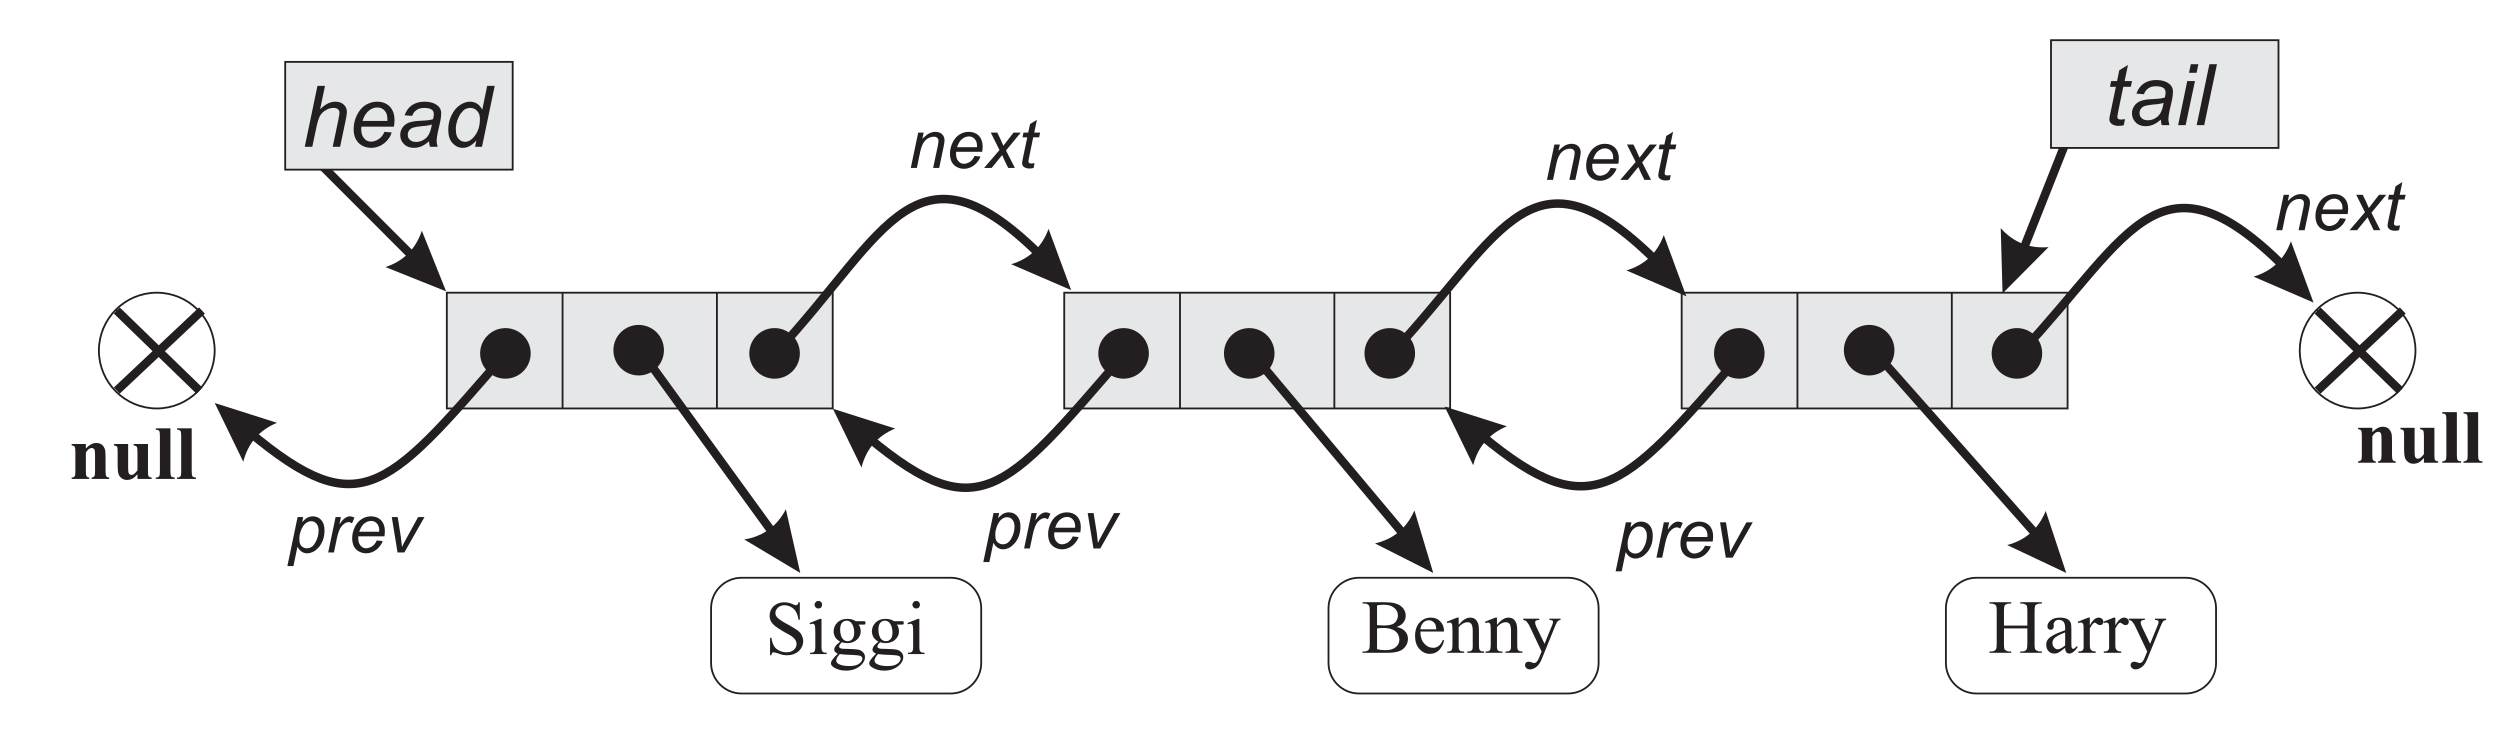 <?xml version="1.0" encoding="UTF-8"?>
<svg xmlns="http://www.w3.org/2000/svg" xmlns:xlink="http://www.w3.org/1999/xlink" width="264pt" height="77.25pt" viewBox="0 0 264 77.25" version="1.1">
<defs>
<g>
<symbol overflow="visible" id="glyph0-0">
<path style="stroke:none;" d=""/>
</symbol>
<symbol overflow="visible" id="glyph0-1">
<path style="stroke:none;" d="M 0.234 0 L 1.016 -3.734 L 1.594 -3.734 L 1.453 -3.078 C 1.703 -3.328 1.938 -3.516 2.156 -3.641 C 2.375 -3.75 2.609 -3.812 2.828 -3.812 C 3.125 -3.812 3.359 -3.734 3.531 -3.562 C 3.703 -3.406 3.797 -3.188 3.797 -2.906 C 3.797 -2.781 3.766 -2.547 3.703 -2.25 L 3.234 0 L 2.594 0 L 3.094 -2.359 C 3.141 -2.594 3.156 -2.766 3.156 -2.875 C 3.156 -3 3.125 -3.094 3.031 -3.172 C 2.953 -3.25 2.828 -3.297 2.672 -3.297 C 2.344 -3.297 2.047 -3.172 1.797 -2.938 C 1.547 -2.703 1.359 -2.297 1.234 -1.734 L 0.875 0 Z M 0.234 0 "/>
</symbol>
<symbol overflow="visible" id="glyph0-2">
<path style="stroke:none;" d="M 2.969 -1.266 L 3.594 -1.203 C 3.5 -0.906 3.297 -0.609 2.984 -0.328 C 2.656 -0.062 2.281 0.094 1.844 0.094 C 1.562 0.094 1.312 0.016 1.078 -0.109 C 0.844 -0.234 0.672 -0.422 0.547 -0.656 C 0.438 -0.906 0.375 -1.188 0.375 -1.5 C 0.375 -1.906 0.469 -2.297 0.656 -2.688 C 0.844 -3.062 1.078 -3.344 1.391 -3.531 C 1.688 -3.719 2.016 -3.812 2.359 -3.812 C 2.797 -3.812 3.156 -3.672 3.422 -3.406 C 3.688 -3.125 3.828 -2.75 3.828 -2.266 C 3.828 -2.078 3.812 -1.891 3.781 -1.703 L 1.031 -1.703 C 1.016 -1.625 1.016 -1.562 1.016 -1.516 C 1.016 -1.172 1.094 -0.906 1.266 -0.719 C 1.422 -0.531 1.609 -0.438 1.844 -0.438 C 2.062 -0.438 2.266 -0.516 2.484 -0.641 C 2.703 -0.797 2.859 -1 2.969 -1.266 Z M 1.125 -2.188 L 3.219 -2.188 C 3.234 -2.25 3.234 -2.297 3.234 -2.328 C 3.234 -2.656 3.141 -2.891 2.984 -3.062 C 2.828 -3.234 2.625 -3.328 2.375 -3.328 C 2.094 -3.328 1.859 -3.219 1.625 -3.031 C 1.406 -2.844 1.25 -2.562 1.125 -2.188 Z M 1.125 -2.188 "/>
</symbol>
<symbol overflow="visible" id="glyph0-3">
<path style="stroke:none;" d="M -0.016 0 L 1.609 -1.891 L 0.688 -3.734 L 1.375 -3.734 L 1.703 -3.062 C 1.812 -2.812 1.922 -2.578 2.016 -2.344 L 3.094 -3.734 L 3.859 -3.734 L 2.297 -1.844 L 3.234 0 L 2.531 0 L 2.156 -0.766 C 2.078 -0.922 2 -1.125 1.891 -1.359 L 0.781 0 Z M -0.016 0 "/>
</symbol>
<symbol overflow="visible" id="glyph0-4">
<path style="stroke:none;" d="M 1.719 -0.516 L 1.625 0 C 1.469 0.047 1.328 0.062 1.172 0.062 C 0.922 0.062 0.719 0 0.578 -0.125 C 0.453 -0.219 0.406 -0.344 0.406 -0.5 C 0.406 -0.594 0.438 -0.781 0.5 -1.078 L 0.953 -3.234 L 0.453 -3.234 L 0.547 -3.734 L 1.047 -3.734 L 1.25 -4.641 L 1.969 -5.078 L 1.688 -3.734 L 2.312 -3.734 L 2.203 -3.234 L 1.578 -3.234 L 1.156 -1.172 C 1.094 -0.906 1.078 -0.75 1.078 -0.703 C 1.078 -0.625 1.094 -0.578 1.141 -0.531 C 1.172 -0.5 1.25 -0.469 1.344 -0.469 C 1.484 -0.469 1.625 -0.484 1.719 -0.516 Z M 1.719 -0.516 "/>
</symbol>
<symbol overflow="visible" id="glyph0-5">
<path style="stroke:none;" d="M -0.078 1.438 L 1 -3.734 L 1.594 -3.734 L 1.484 -3.203 C 1.703 -3.438 1.891 -3.594 2.062 -3.688 C 2.234 -3.766 2.422 -3.812 2.609 -3.812 C 2.969 -3.812 3.266 -3.688 3.5 -3.422 C 3.734 -3.156 3.844 -2.797 3.844 -2.312 C 3.844 -1.922 3.781 -1.578 3.656 -1.25 C 3.516 -0.938 3.375 -0.672 3.172 -0.484 C 2.984 -0.281 2.797 -0.141 2.609 -0.047 C 2.422 0.031 2.219 0.094 2.016 0.094 C 1.578 0.094 1.234 -0.141 0.984 -0.594 L 0.562 1.438 Z M 1.188 -1.531 C 1.188 -1.25 1.203 -1.047 1.25 -0.938 C 1.297 -0.797 1.391 -0.672 1.531 -0.578 C 1.672 -0.484 1.812 -0.438 1.984 -0.438 C 2.359 -0.438 2.656 -0.641 2.875 -1.047 C 3.109 -1.453 3.219 -1.891 3.219 -2.312 C 3.219 -2.625 3.141 -2.875 2.984 -3.047 C 2.844 -3.219 2.656 -3.297 2.422 -3.297 C 2.266 -3.297 2.109 -3.25 1.984 -3.172 C 1.844 -3.078 1.703 -2.969 1.594 -2.781 C 1.469 -2.609 1.375 -2.422 1.297 -2.156 C 1.219 -1.922 1.188 -1.703 1.188 -1.531 Z M 1.188 -1.531 "/>
</symbol>
<symbol overflow="visible" id="glyph0-6">
<path style="stroke:none;" d="M 0.234 0 L 1.016 -3.734 L 1.578 -3.734 L 1.422 -2.969 C 1.625 -3.25 1.797 -3.469 1.984 -3.609 C 2.172 -3.75 2.359 -3.812 2.547 -3.812 C 2.672 -3.812 2.828 -3.766 3.016 -3.672 L 2.75 -3.078 C 2.641 -3.156 2.516 -3.203 2.391 -3.203 C 2.172 -3.203 1.938 -3.078 1.703 -2.828 C 1.469 -2.594 1.297 -2.141 1.156 -1.5 L 0.844 0 Z M 0.234 0 "/>
</symbol>
<symbol overflow="visible" id="glyph0-7">
<path style="stroke:none;" d="M 1.172 0 L 0.562 -3.734 L 1.188 -3.734 L 1.516 -1.672 C 1.531 -1.453 1.578 -1.078 1.641 -0.578 C 1.766 -0.844 1.906 -1.141 2.109 -1.484 L 3.344 -3.734 L 4.016 -3.734 L 1.891 0 Z M 1.172 0 "/>
</symbol>
<symbol overflow="visible" id="glyph1-0">
<path style="stroke:none;" d=""/>
</symbol>
<symbol overflow="visible" id="glyph1-1">
<path style="stroke:none;" d="M 1.781 -3.688 L 1.781 -3.219 C 1.969 -3.422 2.156 -3.562 2.328 -3.656 C 2.5 -3.75 2.688 -3.797 2.891 -3.797 C 3.125 -3.797 3.312 -3.734 3.484 -3.609 C 3.641 -3.469 3.734 -3.297 3.797 -3.109 C 3.844 -2.953 3.859 -2.672 3.859 -2.234 L 3.859 -0.812 C 3.859 -0.531 3.891 -0.344 3.938 -0.281 C 3.984 -0.203 4.094 -0.156 4.25 -0.141 L 4.25 0 L 2.391 0 L 2.391 -0.141 C 2.531 -0.156 2.641 -0.219 2.688 -0.312 C 2.734 -0.375 2.75 -0.547 2.75 -0.812 L 2.75 -2.453 C 2.75 -2.75 2.734 -2.938 2.719 -3.016 C 2.703 -3.094 2.656 -3.156 2.594 -3.203 C 2.547 -3.25 2.484 -3.266 2.406 -3.266 C 2.188 -3.266 1.969 -3.109 1.781 -2.781 L 1.781 -0.812 C 1.781 -0.531 1.797 -0.359 1.859 -0.281 C 1.906 -0.203 2 -0.156 2.141 -0.141 L 2.141 0 L 0.281 0 L 0.281 -0.141 C 0.422 -0.156 0.547 -0.203 0.609 -0.297 C 0.656 -0.344 0.672 -0.531 0.672 -0.812 L 0.672 -2.891 C 0.672 -3.172 0.641 -3.344 0.594 -3.406 C 0.547 -3.469 0.438 -3.516 0.281 -3.547 L 0.281 -3.688 Z M 1.781 -3.688 "/>
</symbol>
<symbol overflow="visible" id="glyph1-2">
<path style="stroke:none;" d="M 3.844 -3.688 L 3.844 -0.797 C 3.844 -0.516 3.859 -0.344 3.906 -0.281 C 3.969 -0.203 4.078 -0.156 4.234 -0.141 L 4.234 0 L 2.734 0 L 2.734 -0.5 C 2.547 -0.281 2.375 -0.125 2.203 -0.031 C 2.031 0.062 1.828 0.109 1.609 0.109 C 1.406 0.109 1.219 0.047 1.062 -0.078 C 0.891 -0.203 0.781 -0.359 0.734 -0.531 C 0.672 -0.703 0.641 -1 0.641 -1.422 L 0.641 -2.891 C 0.641 -3.172 0.625 -3.344 0.578 -3.406 C 0.516 -3.469 0.406 -3.516 0.25 -3.547 L 0.25 -3.688 L 1.75 -3.688 L 1.75 -1.172 C 1.75 -0.906 1.766 -0.734 1.797 -0.656 C 1.812 -0.578 1.844 -0.531 1.906 -0.484 C 1.969 -0.438 2.031 -0.422 2.094 -0.422 C 2.188 -0.422 2.281 -0.453 2.344 -0.5 C 2.453 -0.578 2.578 -0.703 2.734 -0.906 L 2.734 -2.891 C 2.734 -3.172 2.703 -3.344 2.656 -3.406 C 2.594 -3.469 2.5 -3.516 2.328 -3.547 L 2.328 -3.688 Z M 3.844 -3.688 "/>
</symbol>
<symbol overflow="visible" id="glyph1-3">
<path style="stroke:none;" d="M 1.719 -5.344 L 1.719 -0.766 C 1.719 -0.516 1.75 -0.344 1.812 -0.266 C 1.859 -0.188 1.984 -0.156 2.172 -0.141 L 2.172 0 L 0.172 0 L 0.172 -0.141 C 0.328 -0.141 0.453 -0.188 0.531 -0.281 C 0.594 -0.344 0.609 -0.516 0.609 -0.766 L 0.609 -4.578 C 0.609 -4.844 0.578 -5.016 0.531 -5.078 C 0.453 -5.156 0.344 -5.188 0.172 -5.203 L 0.172 -5.344 Z M 1.719 -5.344 "/>
</symbol>
<symbol overflow="visible" id="glyph2-0">
<path style="stroke:none;" d=""/>
</symbol>
<symbol overflow="visible" id="glyph2-1">
<path style="stroke:none;" d="M 3.703 -5.469 L 3.703 -3.625 L 3.562 -3.625 C 3.516 -3.969 3.422 -4.25 3.297 -4.469 C 3.188 -4.672 3 -4.844 2.781 -4.969 C 2.547 -5.094 2.312 -5.156 2.078 -5.156 C 1.812 -5.156 1.578 -5.078 1.391 -4.906 C 1.219 -4.734 1.125 -4.547 1.125 -4.344 C 1.125 -4.172 1.188 -4.016 1.297 -3.891 C 1.469 -3.688 1.844 -3.438 2.469 -3.109 C 2.969 -2.828 3.297 -2.625 3.484 -2.484 C 3.672 -2.344 3.812 -2.172 3.906 -1.984 C 4 -1.781 4.062 -1.578 4.062 -1.359 C 4.062 -0.969 3.906 -0.609 3.594 -0.312 C 3.266 -0.031 2.875 0.125 2.375 0.125 C 2.219 0.125 2.078 0.109 1.938 0.094 C 1.859 0.078 1.688 0.031 1.438 -0.062 C 1.172 -0.141 1.016 -0.188 0.938 -0.188 C 0.875 -0.188 0.828 -0.156 0.781 -0.125 C 0.75 -0.078 0.719 0 0.703 0.125 L 0.562 0.125 L 0.562 -1.719 L 0.703 -1.719 C 0.766 -1.328 0.859 -1.047 0.984 -0.844 C 1.094 -0.656 1.266 -0.5 1.516 -0.375 C 1.75 -0.25 2.016 -0.188 2.297 -0.188 C 2.625 -0.188 2.891 -0.281 3.062 -0.438 C 3.266 -0.625 3.359 -0.828 3.359 -1.062 C 3.359 -1.203 3.312 -1.328 3.25 -1.469 C 3.172 -1.594 3.062 -1.719 2.906 -1.828 C 2.812 -1.922 2.531 -2.078 2.062 -2.328 C 1.609 -2.594 1.297 -2.797 1.094 -2.953 C 0.906 -3.109 0.766 -3.266 0.656 -3.453 C 0.562 -3.641 0.516 -3.844 0.516 -4.062 C 0.516 -4.453 0.656 -4.781 0.938 -5.062 C 1.25 -5.328 1.609 -5.469 2.062 -5.469 C 2.359 -5.469 2.656 -5.406 2.969 -5.266 C 3.125 -5.188 3.219 -5.156 3.281 -5.156 C 3.359 -5.156 3.406 -5.188 3.453 -5.219 C 3.5 -5.266 3.531 -5.344 3.562 -5.469 Z M 3.703 -5.469 "/>
</symbol>
<symbol overflow="visible" id="glyph2-2">
<path style="stroke:none;" d="M 1.172 -5.609 C 1.281 -5.609 1.375 -5.578 1.453 -5.5 C 1.531 -5.406 1.562 -5.328 1.562 -5.203 C 1.562 -5.094 1.531 -5.016 1.453 -4.922 C 1.375 -4.844 1.281 -4.812 1.172 -4.812 C 1.062 -4.812 0.969 -4.844 0.891 -4.922 C 0.812 -5.016 0.766 -5.094 0.766 -5.203 C 0.766 -5.328 0.812 -5.406 0.891 -5.5 C 0.969 -5.578 1.062 -5.609 1.172 -5.609 Z M 1.5 -3.719 L 1.5 -0.812 C 1.5 -0.594 1.516 -0.438 1.547 -0.359 C 1.578 -0.297 1.625 -0.234 1.703 -0.188 C 1.766 -0.156 1.875 -0.141 2.047 -0.141 L 2.047 0 L 0.297 0 L 0.297 -0.141 C 0.469 -0.141 0.594 -0.156 0.641 -0.188 C 0.703 -0.219 0.766 -0.281 0.797 -0.359 C 0.828 -0.438 0.844 -0.594 0.844 -0.812 L 0.844 -2.219 C 0.844 -2.594 0.828 -2.859 0.812 -2.969 C 0.797 -3.047 0.766 -3.109 0.719 -3.141 C 0.688 -3.188 0.625 -3.203 0.562 -3.203 C 0.484 -3.203 0.391 -3.172 0.297 -3.141 L 0.234 -3.281 L 1.328 -3.719 Z M 1.5 -3.719 "/>
</symbol>
<symbol overflow="visible" id="glyph2-3">
<path style="stroke:none;" d="M 1.219 -1.312 C 1 -1.438 0.828 -1.578 0.703 -1.766 C 0.594 -1.969 0.531 -2.172 0.531 -2.406 C 0.531 -2.766 0.672 -3.078 0.938 -3.344 C 1.203 -3.594 1.547 -3.719 1.969 -3.719 C 2.312 -3.719 2.625 -3.641 2.875 -3.469 L 3.641 -3.469 C 3.75 -3.469 3.812 -3.469 3.828 -3.453 C 3.844 -3.453 3.859 -3.438 3.875 -3.422 C 3.891 -3.406 3.891 -3.359 3.891 -3.297 C 3.891 -3.234 3.891 -3.188 3.875 -3.156 C 3.875 -3.141 3.859 -3.141 3.828 -3.125 C 3.812 -3.125 3.75 -3.109 3.641 -3.109 L 3.172 -3.109 C 3.312 -2.922 3.391 -2.688 3.391 -2.391 C 3.391 -2.047 3.25 -1.766 3 -1.531 C 2.734 -1.281 2.391 -1.156 1.969 -1.156 C 1.781 -1.156 1.594 -1.188 1.406 -1.25 C 1.297 -1.141 1.219 -1.062 1.172 -0.984 C 1.141 -0.906 1.109 -0.844 1.109 -0.797 C 1.109 -0.75 1.141 -0.703 1.172 -0.656 C 1.234 -0.609 1.312 -0.594 1.438 -0.562 C 1.516 -0.562 1.703 -0.547 1.984 -0.547 C 2.531 -0.531 2.891 -0.516 3.047 -0.484 C 3.281 -0.453 3.484 -0.359 3.625 -0.203 C 3.766 -0.062 3.844 0.109 3.844 0.328 C 3.844 0.625 3.703 0.906 3.422 1.172 C 3.016 1.547 2.484 1.75 1.828 1.75 C 1.312 1.75 0.891 1.625 0.531 1.391 C 0.344 1.266 0.25 1.125 0.25 1 C 0.25 0.922 0.266 0.859 0.281 0.797 C 0.328 0.703 0.422 0.562 0.562 0.391 C 0.578 0.375 0.703 0.219 0.969 -0.031 C 0.828 -0.109 0.734 -0.188 0.672 -0.25 C 0.609 -0.312 0.594 -0.391 0.594 -0.469 C 0.594 -0.562 0.625 -0.672 0.703 -0.797 C 0.781 -0.922 0.938 -1.094 1.219 -1.312 Z M 1.906 -3.531 C 1.719 -3.531 1.547 -3.453 1.406 -3.297 C 1.281 -3.141 1.219 -2.906 1.219 -2.578 C 1.219 -2.172 1.312 -1.844 1.484 -1.609 C 1.625 -1.453 1.797 -1.359 2.016 -1.359 C 2.203 -1.359 2.375 -1.438 2.5 -1.578 C 2.641 -1.734 2.703 -1.969 2.703 -2.281 C 2.703 -2.703 2.594 -3.031 2.422 -3.266 C 2.281 -3.438 2.109 -3.531 1.906 -3.531 Z M 1.172 0 C 1.062 0.141 0.969 0.266 0.891 0.375 C 0.844 0.5 0.812 0.594 0.812 0.688 C 0.812 0.828 0.875 0.922 1.031 1.031 C 1.297 1.188 1.688 1.266 2.172 1.266 C 2.656 1.266 3 1.188 3.219 1.016 C 3.453 0.859 3.562 0.672 3.562 0.484 C 3.562 0.344 3.484 0.25 3.359 0.188 C 3.219 0.141 2.953 0.109 2.547 0.094 C 1.953 0.078 1.5 0.047 1.172 0 Z M 1.172 0 "/>
</symbol>
<symbol overflow="visible" id="glyph2-4">
<path style="stroke:none;" d="M 1.672 -2.875 L 4.141 -2.875 L 4.141 -4.406 C 4.141 -4.672 4.125 -4.859 4.094 -4.938 C 4.078 -5.016 4.016 -5.062 3.922 -5.109 C 3.812 -5.172 3.703 -5.203 3.578 -5.203 L 3.391 -5.203 L 3.391 -5.344 L 5.672 -5.344 L 5.672 -5.203 L 5.484 -5.203 C 5.359 -5.203 5.234 -5.172 5.125 -5.109 C 5.031 -5.078 4.969 -5.016 4.953 -4.922 C 4.922 -4.844 4.906 -4.656 4.906 -4.406 L 4.906 -0.938 C 4.906 -0.672 4.922 -0.5 4.953 -0.406 C 4.984 -0.344 5.031 -0.297 5.109 -0.25 C 5.234 -0.172 5.359 -0.141 5.484 -0.141 L 5.672 -0.141 L 5.672 0 L 3.391 0 L 3.391 -0.141 L 3.578 -0.141 C 3.781 -0.141 3.953 -0.203 4.047 -0.344 C 4.109 -0.422 4.141 -0.625 4.141 -0.938 L 4.141 -2.578 L 1.672 -2.578 L 1.672 -0.938 C 1.672 -0.672 1.688 -0.5 1.719 -0.406 C 1.734 -0.344 1.797 -0.297 1.875 -0.25 C 2 -0.172 2.109 -0.141 2.234 -0.141 L 2.438 -0.141 L 2.438 0 L 0.141 0 L 0.141 -0.141 L 0.328 -0.141 C 0.547 -0.141 0.703 -0.203 0.812 -0.344 C 0.875 -0.422 0.906 -0.625 0.906 -0.938 L 0.906 -4.406 C 0.906 -4.672 0.891 -4.859 0.859 -4.938 C 0.828 -5.016 0.781 -5.062 0.688 -5.109 C 0.578 -5.172 0.453 -5.203 0.328 -5.203 L 0.141 -5.203 L 0.141 -5.344 L 2.438 -5.344 L 2.438 -5.203 L 2.234 -5.203 C 2.109 -5.203 2 -5.172 1.875 -5.109 C 1.797 -5.078 1.734 -5.016 1.719 -4.922 C 1.688 -4.844 1.672 -4.656 1.672 -4.406 Z M 1.672 -2.875 "/>
</symbol>
<symbol overflow="visible" id="glyph2-5">
<path style="stroke:none;" d="M 2.297 -0.531 C 1.938 -0.234 1.703 -0.078 1.594 -0.031 C 1.469 0.047 1.312 0.078 1.141 0.078 C 0.891 0.078 0.688 -0.016 0.531 -0.188 C 0.375 -0.359 0.297 -0.578 0.297 -0.859 C 0.297 -1.031 0.328 -1.188 0.406 -1.312 C 0.516 -1.5 0.703 -1.672 0.969 -1.812 C 1.234 -1.984 1.688 -2.172 2.297 -2.391 L 2.297 -2.531 C 2.297 -2.906 2.25 -3.141 2.125 -3.281 C 2.016 -3.406 1.844 -3.484 1.625 -3.484 C 1.469 -3.484 1.328 -3.438 1.234 -3.344 C 1.141 -3.25 1.078 -3.156 1.078 -3.031 L 1.094 -2.812 C 1.094 -2.688 1.062 -2.594 1 -2.531 C 0.938 -2.469 0.859 -2.438 0.766 -2.438 C 0.656 -2.438 0.578 -2.469 0.516 -2.531 C 0.453 -2.594 0.422 -2.703 0.422 -2.812 C 0.422 -3.031 0.547 -3.25 0.781 -3.438 C 1 -3.625 1.328 -3.719 1.75 -3.719 C 2.062 -3.719 2.328 -3.672 2.531 -3.562 C 2.688 -3.469 2.797 -3.359 2.891 -3.172 C 2.922 -3.062 2.953 -2.828 2.953 -2.484 L 2.953 -1.25 C 2.953 -0.906 2.953 -0.703 2.969 -0.625 C 2.984 -0.547 3 -0.5 3.031 -0.469 C 3.062 -0.438 3.109 -0.422 3.141 -0.422 C 3.188 -0.422 3.219 -0.438 3.25 -0.453 C 3.297 -0.484 3.406 -0.578 3.578 -0.75 L 3.578 -0.531 C 3.281 -0.125 3 0.078 2.719 0.078 C 2.594 0.078 2.5 0.031 2.422 -0.062 C 2.344 -0.156 2.297 -0.312 2.297 -0.531 Z M 2.297 -0.781 L 2.297 -2.156 C 1.906 -2 1.641 -1.875 1.531 -1.812 C 1.328 -1.703 1.172 -1.578 1.078 -1.453 C 1 -1.328 0.953 -1.203 0.953 -1.047 C 0.953 -0.859 1.016 -0.688 1.125 -0.578 C 1.234 -0.438 1.359 -0.375 1.516 -0.375 C 1.719 -0.375 1.969 -0.516 2.297 -0.781 Z M 2.297 -0.781 "/>
</symbol>
<symbol overflow="visible" id="glyph2-6">
<path style="stroke:none;" d="M 1.312 -3.719 L 1.312 -2.906 C 1.609 -3.453 1.922 -3.719 2.234 -3.719 C 2.391 -3.719 2.5 -3.672 2.594 -3.594 C 2.703 -3.5 2.734 -3.406 2.734 -3.281 C 2.734 -3.188 2.703 -3.094 2.641 -3.016 C 2.562 -2.953 2.484 -2.922 2.391 -2.922 C 2.297 -2.922 2.203 -2.969 2.078 -3.047 C 1.969 -3.141 1.875 -3.188 1.828 -3.188 C 1.781 -3.188 1.734 -3.156 1.688 -3.109 C 1.562 -3 1.438 -2.828 1.312 -2.578 L 1.312 -0.844 C 1.312 -0.641 1.328 -0.5 1.375 -0.391 C 1.422 -0.328 1.484 -0.266 1.562 -0.203 C 1.656 -0.172 1.781 -0.141 1.938 -0.141 L 1.938 0 L 0.094 0 L 0.094 -0.141 C 0.281 -0.141 0.406 -0.172 0.5 -0.219 C 0.562 -0.281 0.609 -0.344 0.641 -0.422 C 0.656 -0.484 0.656 -0.609 0.656 -0.812 L 0.656 -2.219 C 0.656 -2.641 0.656 -2.891 0.625 -2.969 C 0.609 -3.047 0.578 -3.109 0.547 -3.141 C 0.5 -3.172 0.438 -3.203 0.359 -3.203 C 0.281 -3.203 0.188 -3.172 0.094 -3.141 L 0.047 -3.281 L 1.141 -3.719 Z M 1.312 -3.719 "/>
</symbol>
<symbol overflow="visible" id="glyph2-7">
<path style="stroke:none;" d="M 0.047 -3.609 L 1.734 -3.609 L 1.734 -3.469 L 1.641 -3.469 C 1.531 -3.469 1.453 -3.438 1.375 -3.391 C 1.328 -3.344 1.297 -3.281 1.297 -3.203 C 1.297 -3.094 1.344 -2.953 1.422 -2.766 L 2.297 -0.953 L 3.109 -2.953 C 3.156 -3.047 3.188 -3.156 3.188 -3.266 C 3.188 -3.312 3.172 -3.359 3.156 -3.375 C 3.141 -3.406 3.109 -3.422 3.047 -3.438 C 3 -3.453 2.938 -3.469 2.812 -3.469 L 2.812 -3.609 L 3.984 -3.609 L 3.984 -3.469 C 3.891 -3.453 3.828 -3.438 3.766 -3.406 C 3.719 -3.375 3.656 -3.312 3.594 -3.219 C 3.578 -3.188 3.516 -3.078 3.453 -2.922 L 1.984 0.688 C 1.844 1.031 1.672 1.297 1.438 1.484 C 1.203 1.656 0.984 1.75 0.766 1.75 C 0.609 1.75 0.484 1.703 0.375 1.609 C 0.281 1.516 0.234 1.422 0.234 1.297 C 0.234 1.203 0.266 1.109 0.344 1.031 C 0.406 0.969 0.516 0.938 0.641 0.938 C 0.734 0.938 0.844 0.969 1 1.031 C 1.094 1.062 1.156 1.078 1.203 1.078 C 1.266 1.078 1.359 1.047 1.453 0.969 C 1.547 0.875 1.641 0.719 1.734 0.484 L 1.984 -0.141 L 0.688 -2.875 C 0.656 -2.953 0.594 -3.047 0.5 -3.172 C 0.438 -3.266 0.375 -3.328 0.344 -3.359 C 0.281 -3.406 0.188 -3.438 0.047 -3.469 Z M 0.047 -3.609 "/>
</symbol>
<symbol overflow="visible" id="glyph2-8">
<path style="stroke:none;" d="M 3.734 -2.734 C 4.109 -2.656 4.375 -2.531 4.562 -2.344 C 4.828 -2.109 4.938 -1.812 4.938 -1.469 C 4.938 -1.203 4.859 -0.938 4.688 -0.703 C 4.531 -0.453 4.297 -0.281 4 -0.172 C 3.703 -0.062 3.266 0 2.656 0 L 0.141 0 L 0.141 -0.141 L 0.344 -0.141 C 0.562 -0.141 0.719 -0.219 0.812 -0.359 C 0.875 -0.453 0.906 -0.641 0.906 -0.938 L 0.906 -4.406 C 0.906 -4.734 0.875 -4.938 0.797 -5.031 C 0.688 -5.141 0.547 -5.203 0.344 -5.203 L 0.141 -5.203 L 0.141 -5.344 L 2.453 -5.344 C 2.875 -5.344 3.219 -5.312 3.484 -5.25 C 3.875 -5.156 4.172 -5 4.391 -4.75 C 4.594 -4.5 4.703 -4.234 4.703 -3.922 C 4.703 -3.656 4.625 -3.422 4.453 -3.203 C 4.297 -2.984 4.047 -2.828 3.734 -2.734 Z M 1.672 -2.938 C 1.766 -2.922 1.875 -2.906 2 -2.906 C 2.125 -2.891 2.266 -2.891 2.406 -2.891 C 2.797 -2.891 3.078 -2.938 3.281 -3.016 C 3.469 -3.094 3.625 -3.219 3.719 -3.391 C 3.828 -3.562 3.875 -3.75 3.875 -3.953 C 3.875 -4.266 3.75 -4.531 3.484 -4.75 C 3.234 -4.969 2.875 -5.078 2.375 -5.078 C 2.109 -5.078 1.875 -5.062 1.672 -5 Z M 1.672 -0.391 C 1.969 -0.312 2.266 -0.281 2.562 -0.281 C 3.047 -0.281 3.406 -0.391 3.656 -0.609 C 3.906 -0.812 4.031 -1.078 4.031 -1.391 C 4.031 -1.609 3.969 -1.797 3.859 -2 C 3.75 -2.188 3.562 -2.344 3.312 -2.453 C 3.047 -2.562 2.734 -2.625 2.359 -2.625 C 2.203 -2.625 2.062 -2.609 1.953 -2.609 C 1.828 -2.594 1.734 -2.594 1.672 -2.578 Z M 1.672 -0.391 "/>
</symbol>
<symbol overflow="visible" id="glyph2-9">
<path style="stroke:none;" d="M 0.859 -2.25 C 0.859 -1.719 0.984 -1.297 1.25 -1 C 1.516 -0.688 1.828 -0.531 2.188 -0.531 C 2.422 -0.531 2.625 -0.594 2.797 -0.734 C 2.969 -0.859 3.125 -1.078 3.234 -1.391 L 3.359 -1.312 C 3.297 -0.969 3.141 -0.625 2.875 -0.328 C 2.609 -0.047 2.281 0.109 1.875 0.109 C 1.453 0.109 1.078 -0.062 0.766 -0.391 C 0.453 -0.734 0.297 -1.188 0.297 -1.766 C 0.297 -2.375 0.453 -2.859 0.781 -3.203 C 1.094 -3.547 1.484 -3.719 1.969 -3.719 C 2.375 -3.719 2.703 -3.594 2.969 -3.312 C 3.219 -3.047 3.359 -2.703 3.359 -2.25 Z M 0.859 -2.484 L 2.531 -2.484 C 2.516 -2.719 2.5 -2.875 2.453 -2.969 C 2.391 -3.125 2.281 -3.234 2.156 -3.312 C 2.031 -3.406 1.891 -3.438 1.75 -3.438 C 1.531 -3.438 1.328 -3.359 1.156 -3.188 C 1 -3.016 0.891 -2.781 0.859 -2.484 Z M 0.859 -2.484 "/>
</symbol>
<symbol overflow="visible" id="glyph2-10">
<path style="stroke:none;" d="M 1.312 -2.953 C 1.734 -3.469 2.125 -3.719 2.516 -3.719 C 2.719 -3.719 2.891 -3.672 3.031 -3.578 C 3.172 -3.469 3.281 -3.312 3.375 -3.078 C 3.422 -2.922 3.453 -2.688 3.453 -2.359 L 3.453 -0.812 C 3.453 -0.594 3.469 -0.438 3.5 -0.359 C 3.531 -0.281 3.594 -0.234 3.656 -0.188 C 3.703 -0.156 3.828 -0.141 4 -0.141 L 4 0 L 2.219 0 L 2.219 -0.141 L 2.297 -0.141 C 2.469 -0.141 2.578 -0.172 2.641 -0.219 C 2.719 -0.281 2.766 -0.344 2.781 -0.438 C 2.797 -0.484 2.797 -0.609 2.797 -0.812 L 2.797 -2.297 C 2.797 -2.625 2.75 -2.859 2.672 -3.016 C 2.578 -3.156 2.438 -3.234 2.234 -3.234 C 1.938 -3.234 1.609 -3.062 1.312 -2.719 L 1.312 -0.812 C 1.312 -0.578 1.312 -0.422 1.344 -0.359 C 1.391 -0.297 1.438 -0.234 1.5 -0.188 C 1.562 -0.156 1.703 -0.141 1.891 -0.141 L 1.891 0 L 0.109 0 L 0.109 -0.141 L 0.188 -0.141 C 0.375 -0.141 0.5 -0.188 0.562 -0.281 C 0.625 -0.375 0.656 -0.562 0.656 -0.812 L 0.656 -2.156 C 0.656 -2.594 0.641 -2.859 0.625 -2.953 C 0.609 -3.047 0.578 -3.109 0.531 -3.141 C 0.5 -3.172 0.438 -3.203 0.375 -3.203 C 0.297 -3.203 0.203 -3.172 0.109 -3.141 L 0.047 -3.281 L 1.141 -3.719 L 1.312 -3.719 Z M 1.312 -2.953 "/>
</symbol>
<symbol overflow="visible" id="glyph3-0">
<path style="stroke:none;" d=""/>
</symbol>
<symbol overflow="visible" id="glyph3-1">
<path style="stroke:none;" d="M 0.297 0 L 1.641 -6.438 L 2.438 -6.438 L 1.922 -3.969 C 2.219 -4.25 2.484 -4.453 2.75 -4.578 C 3 -4.703 3.266 -4.766 3.531 -4.766 C 3.922 -4.766 4.219 -4.656 4.422 -4.453 C 4.641 -4.266 4.75 -3.984 4.75 -3.656 C 4.75 -3.5 4.703 -3.188 4.609 -2.75 L 4.031 0 L 3.25 0 L 3.844 -2.828 C 3.922 -3.234 3.969 -3.484 3.969 -3.594 C 3.969 -3.75 3.906 -3.875 3.797 -3.969 C 3.703 -4.062 3.547 -4.109 3.344 -4.109 C 3.062 -4.109 2.781 -4.031 2.531 -3.875 C 2.266 -3.734 2.062 -3.531 1.906 -3.266 C 1.766 -3 1.641 -2.594 1.516 -2 L 1.094 0 Z M 0.297 0 "/>
</symbol>
<symbol overflow="visible" id="glyph3-2">
<path style="stroke:none;" d="M 3.719 -1.578 L 4.484 -1.516 C 4.391 -1.125 4.125 -0.75 3.734 -0.406 C 3.328 -0.078 2.844 0.109 2.297 0.109 C 1.953 0.109 1.641 0.031 1.344 -0.141 C 1.062 -0.297 0.844 -0.531 0.688 -0.828 C 0.531 -1.125 0.469 -1.484 0.469 -1.875 C 0.469 -2.375 0.578 -2.875 0.812 -3.344 C 1.047 -3.828 1.359 -4.188 1.734 -4.422 C 2.109 -4.641 2.516 -4.766 2.953 -4.766 C 3.5 -4.766 3.938 -4.594 4.281 -4.25 C 4.609 -3.906 4.781 -3.438 4.781 -2.844 C 4.781 -2.609 4.766 -2.375 4.719 -2.125 L 1.281 -2.125 C 1.281 -2.047 1.266 -1.953 1.266 -1.891 C 1.266 -1.453 1.359 -1.125 1.578 -0.891 C 1.766 -0.656 2.016 -0.547 2.297 -0.547 C 2.578 -0.547 2.844 -0.641 3.109 -0.812 C 3.375 -0.984 3.578 -1.25 3.719 -1.578 Z M 1.406 -2.734 L 4.031 -2.734 C 4.031 -2.828 4.031 -2.875 4.031 -2.906 C 4.031 -3.312 3.938 -3.625 3.734 -3.828 C 3.531 -4.047 3.281 -4.156 2.969 -4.156 C 2.625 -4.156 2.312 -4.031 2.047 -3.797 C 1.766 -3.562 1.547 -3.203 1.406 -2.734 Z M 1.406 -2.734 "/>
</symbol>
<symbol overflow="visible" id="glyph3-3">
<path style="stroke:none;" d="M 3.438 -0.578 C 3.156 -0.344 2.906 -0.172 2.656 -0.062 C 2.391 0.047 2.125 0.109 1.828 0.109 C 1.406 0.109 1.047 -0.016 0.797 -0.281 C 0.531 -0.531 0.391 -0.859 0.391 -1.25 C 0.391 -1.516 0.453 -1.734 0.578 -1.938 C 0.688 -2.141 0.844 -2.297 1.047 -2.422 C 1.234 -2.547 1.484 -2.625 1.766 -2.672 C 1.938 -2.719 2.281 -2.734 2.781 -2.766 C 3.281 -2.781 3.641 -2.844 3.859 -2.922 C 3.922 -3.141 3.938 -3.312 3.938 -3.453 C 3.938 -3.641 3.875 -3.797 3.75 -3.906 C 3.562 -4.047 3.281 -4.109 2.938 -4.109 C 2.609 -4.109 2.328 -4.047 2.125 -3.891 C 1.906 -3.75 1.75 -3.547 1.656 -3.266 L 0.859 -3.328 C 1.016 -3.797 1.281 -4.156 1.625 -4.391 C 1.984 -4.641 2.438 -4.766 2.969 -4.766 C 3.547 -4.766 4 -4.625 4.344 -4.344 C 4.594 -4.156 4.719 -3.875 4.719 -3.562 C 4.719 -3.312 4.688 -3.016 4.625 -2.688 L 4.359 -1.531 C 4.281 -1.156 4.234 -0.859 4.234 -0.625 C 4.234 -0.484 4.266 -0.281 4.344 0 L 3.531 0 C 3.484 -0.156 3.453 -0.344 3.438 -0.578 Z M 3.734 -2.359 C 3.625 -2.312 3.5 -2.281 3.375 -2.266 C 3.25 -2.234 3.031 -2.203 2.734 -2.188 C 2.266 -2.141 1.953 -2.094 1.766 -2.031 C 1.578 -1.969 1.422 -1.875 1.328 -1.719 C 1.234 -1.594 1.188 -1.438 1.188 -1.281 C 1.188 -1.047 1.25 -0.875 1.422 -0.734 C 1.578 -0.578 1.781 -0.516 2.078 -0.516 C 2.328 -0.516 2.594 -0.578 2.828 -0.719 C 3.078 -0.859 3.266 -1.047 3.406 -1.297 C 3.547 -1.547 3.656 -1.906 3.734 -2.359 Z M 3.734 -2.359 "/>
</symbol>
<symbol overflow="visible" id="glyph3-4">
<path style="stroke:none;" d="M 3.438 -0.672 C 2.984 -0.156 2.516 0.109 2.016 0.109 C 1.578 0.109 1.219 -0.062 0.922 -0.391 C 0.625 -0.703 0.469 -1.188 0.469 -1.812 C 0.469 -2.375 0.594 -2.891 0.828 -3.359 C 1.062 -3.828 1.344 -4.172 1.703 -4.406 C 2.047 -4.641 2.406 -4.766 2.75 -4.766 C 3.328 -4.766 3.766 -4.484 4.062 -3.922 L 4.578 -6.438 L 5.375 -6.438 L 4.031 0 L 3.297 0 Z M 1.266 -1.953 C 1.266 -1.625 1.297 -1.375 1.359 -1.188 C 1.422 -1 1.531 -0.844 1.688 -0.719 C 1.844 -0.594 2.031 -0.531 2.25 -0.531 C 2.609 -0.531 2.922 -0.719 3.219 -1.094 C 3.625 -1.594 3.812 -2.203 3.812 -2.938 C 3.812 -3.312 3.719 -3.594 3.516 -3.797 C 3.328 -4 3.094 -4.109 2.797 -4.109 C 2.609 -4.109 2.438 -4.062 2.266 -3.984 C 2.125 -3.906 1.969 -3.75 1.812 -3.547 C 1.656 -3.344 1.531 -3.094 1.422 -2.781 C 1.328 -2.469 1.266 -2.188 1.266 -1.953 Z M 1.266 -1.953 "/>
</symbol>
<symbol overflow="visible" id="glyph3-5">
<path style="stroke:none;" d="M 2.156 -0.641 L 2.016 0.016 C 1.828 0.047 1.656 0.078 1.469 0.078 C 1.156 0.078 0.906 0 0.719 -0.156 C 0.578 -0.266 0.5 -0.438 0.5 -0.625 C 0.5 -0.734 0.531 -0.969 0.625 -1.344 L 1.188 -4.047 L 0.562 -4.047 L 0.688 -4.656 L 1.312 -4.656 L 1.547 -5.797 L 2.469 -6.359 L 2.109 -4.656 L 2.891 -4.656 L 2.766 -4.047 L 1.969 -4.047 L 1.438 -1.469 C 1.375 -1.141 1.344 -0.938 1.344 -0.875 C 1.344 -0.797 1.359 -0.719 1.422 -0.672 C 1.469 -0.625 1.562 -0.594 1.688 -0.594 C 1.859 -0.594 2.016 -0.609 2.156 -0.641 Z M 2.156 -0.641 "/>
</symbol>
<symbol overflow="visible" id="glyph3-6">
<path style="stroke:none;" d="M 1.422 -5.531 L 1.609 -6.438 L 2.406 -6.438 L 2.219 -5.531 Z M 0.266 0 L 1.234 -4.656 L 2.047 -4.656 L 1.062 0 Z M 0.266 0 "/>
</symbol>
<symbol overflow="visible" id="glyph3-7">
<path style="stroke:none;" d="M 0.234 0 L 1.578 -6.438 L 2.375 -6.438 L 1.031 0 Z M 0.234 0 "/>
</symbol>
</g>
</defs>
<g id="surface1">
<path style="fill-rule:evenodd;fill:rgb(90.195%,90.587%,91.371%);fill-opacity:1;stroke-width:2.16;stroke-linecap:butt;stroke-linejoin:miter;stroke:rgb(13.725%,12.157%,12.549%);stroke-opacity:1;stroke-miterlimit:2.613;" d="M 1168.703 337.611 L 1621.511 337.611 L 1621.511 473.458 L 1168.703 473.458 Z M 1168.703 337.611 " transform="matrix(0.09,0,0,-0.09,7.199,73.519)"/>
<path style="fill:none;stroke-width:2.16;stroke-linecap:butt;stroke-linejoin:miter;stroke:rgb(13.725%,12.157%,12.549%);stroke-opacity:1;stroke-miterlimit:2.613;" d="M 1304.55 473.458 L 1304.55 337.611 " transform="matrix(0.09,0,0,-0.09,7.199,73.519)"/>
<path style="fill:none;stroke-width:2.16;stroke-linecap:butt;stroke-linejoin:miter;stroke:rgb(13.725%,12.157%,12.549%);stroke-opacity:1;stroke-miterlimit:2.613;" d="M 1485.665 337.611 L 1485.665 473.458 " transform="matrix(0.09,0,0,-0.09,7.199,73.519)"/>
<g style="fill:rgb(13.725%,12.157%,12.549%);fill-opacity:1;">
  <use xlink:href="#glyph0-1" x="95.945" y="17.734"/>
</g>
<g style="fill:rgb(13.725%,12.157%,12.549%);fill-opacity:1;">
  <use xlink:href="#glyph0-2" x="99.941" y="17.734"/>
</g>
<g style="fill:rgb(13.725%,12.157%,12.549%);fill-opacity:1;">
  <use xlink:href="#glyph0-3" x="103.936" y="17.734"/>
</g>
<g style="fill:rgb(13.725%,12.157%,12.549%);fill-opacity:1;">
  <use xlink:href="#glyph0-4" x="107.529" y="17.734"/>
</g>
<g style="fill:rgb(13.725%,12.157%,12.549%);fill-opacity:1;">
  <use xlink:href="#glyph0-1" x="163.125" y="18.996"/>
</g>
<g style="fill:rgb(13.725%,12.157%,12.549%);fill-opacity:1;">
  <use xlink:href="#glyph0-2" x="167.121" y="18.996"/>
</g>
<g style="fill:rgb(13.725%,12.157%,12.549%);fill-opacity:1;">
  <use xlink:href="#glyph0-3" x="171.116" y="18.996"/>
</g>
<g style="fill:rgb(13.725%,12.157%,12.549%);fill-opacity:1;">
  <use xlink:href="#glyph0-4" x="174.709" y="18.996"/>
</g>
<g style="fill:rgb(13.725%,12.157%,12.549%);fill-opacity:1;">
  <use xlink:href="#glyph0-1" x="240.138" y="24.306"/>
</g>
<g style="fill:rgb(13.725%,12.157%,12.549%);fill-opacity:1;">
  <use xlink:href="#glyph0-2" x="244.134" y="24.306"/>
</g>
<g style="fill:rgb(13.725%,12.157%,12.549%);fill-opacity:1;">
  <use xlink:href="#glyph0-3" x="248.129" y="24.306"/>
</g>
<g style="fill:rgb(13.725%,12.157%,12.549%);fill-opacity:1;">
  <use xlink:href="#glyph0-4" x="251.722" y="24.306"/>
</g>
<path style="fill:none;stroke-width:2.16;stroke-linecap:butt;stroke-linejoin:miter;stroke:rgb(13.725%,12.157%,12.549%);stroke-opacity:1;stroke-miterlimit:2.613;" d="M 2686.24 473.458 C 2723.68 473.458 2754.163 442.931 2754.163 405.534 C 2754.163 368.137 2723.68 337.611 2686.24 337.611 C 2648.843 337.611 2618.36 368.137 2618.36 405.534 C 2618.36 442.931 2648.843 473.458 2686.24 473.458 Z M 2686.24 473.458 " transform="matrix(0.09,0,0,-0.09,7.199,73.519)"/>
<path style="fill:none;stroke-width:10.001;stroke-linecap:butt;stroke-linejoin:miter;stroke:rgb(13.725%,12.157%,12.549%);stroke-opacity:1;stroke-miterlimit:2.613;" d="M 2639.276 452.542 L 2736.204 358.571 " transform="matrix(0.09,0,0,-0.09,7.199,73.519)"/>
<path style="fill:none;stroke-width:10.001;stroke-linecap:butt;stroke-linejoin:miter;stroke:rgb(13.725%,12.157%,12.549%);stroke-opacity:1;stroke-miterlimit:2.613;" d="M 2739.204 452.542 L 2639.276 358.571 " transform="matrix(0.09,0,0,-0.09,7.199,73.519)"/>
<path style="fill:none;stroke-width:2.16;stroke-linecap:butt;stroke-linejoin:miter;stroke:rgb(13.725%,12.157%,12.549%);stroke-opacity:1;stroke-miterlimit:2.613;" d="M 2638.276 453.542 L 2734.247 357.571 " transform="matrix(0.09,0,0,-0.09,7.199,73.519)"/>
<path style="fill:none;stroke-width:2.16;stroke-linecap:butt;stroke-linejoin:miter;stroke:rgb(13.725%,12.157%,12.549%);stroke-opacity:1;stroke-miterlimit:2.613;" d="M 103.975 473.458 C 141.372 473.458 171.898 442.931 171.898 405.534 C 171.898 368.137 141.372 337.611 103.975 337.611 C 66.578 337.611 36.051 368.137 36.051 405.534 C 36.051 442.931 66.578 473.458 103.975 473.458 Z M 103.975 473.458 " transform="matrix(0.09,0,0,-0.09,7.199,73.519)"/>
<path style="fill:none;stroke-width:10.001;stroke-linecap:butt;stroke-linejoin:miter;stroke:rgb(13.725%,12.157%,12.549%);stroke-opacity:1;stroke-miterlimit:2.613;" d="M 57.011 452.542 L 153.939 358.571 " transform="matrix(0.09,0,0,-0.09,7.199,73.519)"/>
<path style="fill:none;stroke-width:10.001;stroke-linecap:butt;stroke-linejoin:miter;stroke:rgb(13.725%,12.157%,12.549%);stroke-opacity:1;stroke-miterlimit:2.613;" d="M 156.939 452.542 L 57.011 358.571 " transform="matrix(0.09,0,0,-0.09,7.199,73.519)"/>
<path style="fill:none;stroke-width:2.16;stroke-linecap:butt;stroke-linejoin:miter;stroke:rgb(13.725%,12.157%,12.549%);stroke-opacity:1;stroke-miterlimit:2.613;" d="M 55.968 453.542 L 151.939 357.571 " transform="matrix(0.09,0,0,-0.09,7.199,73.519)"/>
<g style="fill:rgb(13.725%,12.157%,12.549%);fill-opacity:1;">
  <use xlink:href="#glyph1-1" x="248.736" y="48.862"/>
</g>
<g style="fill:rgb(13.725%,12.157%,12.549%);fill-opacity:1;">
  <use xlink:href="#glyph1-2" x="253.231" y="48.862"/>
</g>
<g style="fill:rgb(13.725%,12.157%,12.549%);fill-opacity:1;">
  <use xlink:href="#glyph1-3" x="257.726" y="48.862"/>
</g>
<g style="fill:rgb(13.725%,12.157%,12.549%);fill-opacity:1;">
  <use xlink:href="#glyph1-3" x="259.974" y="48.862"/>
</g>
<g style="fill:rgb(13.725%,12.157%,12.549%);fill-opacity:1;">
  <use xlink:href="#glyph1-1" x="7.287" y="50.575"/>
</g>
<g style="fill:rgb(13.725%,12.157%,12.549%);fill-opacity:1;">
  <use xlink:href="#glyph1-2" x="11.782" y="50.575"/>
</g>
<g style="fill:rgb(13.725%,12.157%,12.549%);fill-opacity:1;">
  <use xlink:href="#glyph1-3" x="16.277" y="50.575"/>
</g>
<g style="fill:rgb(13.725%,12.157%,12.549%);fill-opacity:1;">
  <use xlink:href="#glyph1-3" x="18.525" y="50.575"/>
</g>
<g style="fill:rgb(13.725%,12.157%,12.549%);fill-opacity:1;">
  <use xlink:href="#glyph2-1" x="80.757" y="69.07"/>
</g>
<g style="fill:rgb(13.725%,12.157%,12.549%);fill-opacity:1;">
  <use xlink:href="#glyph2-2" x="85.252" y="69.07"/>
</g>
<g style="fill:rgb(13.725%,12.157%,12.549%);fill-opacity:1;">
  <use xlink:href="#glyph2-3" x="87.5" y="69.07"/>
</g>
<g style="fill:rgb(13.725%,12.157%,12.549%);fill-opacity:1;">
  <use xlink:href="#glyph2-3" x="91.542" y="69.07"/>
</g>
<g style="fill:rgb(13.725%,12.157%,12.549%);fill-opacity:1;">
  <use xlink:href="#glyph2-2" x="95.584" y="69.07"/>
</g>
<path style="fill:none;stroke-width:2.16;stroke-linecap:butt;stroke-linejoin:miter;stroke:rgb(13.725%,12.157%,12.549%);stroke-opacity:1;stroke-miterlimit:2.613;" d="M 790.123 138.972 L 1035.509 138.972 C 1055.164 138.972 1071.297 122.882 1071.297 103.184 L 1071.297 38.913 C 1071.297 19.258 1055.164 3.168 1035.509 3.168 L 790.123 3.168 C 770.425 3.168 754.335 19.258 754.335 38.913 L 754.335 103.184 C 754.335 122.882 770.425 138.972 790.123 138.972 Z M 790.123 138.972 " transform="matrix(0.09,0,0,-0.09,7.199,73.519)"/>
<g style="fill:rgb(13.725%,12.157%,12.549%);fill-opacity:1;">
  <use xlink:href="#glyph2-4" x="209.947" y="68.939"/>
</g>
<g style="fill:rgb(13.725%,12.157%,12.549%);fill-opacity:1;">
  <use xlink:href="#glyph2-5" x="215.784" y="68.939"/>
</g>
<g style="fill:rgb(13.725%,12.157%,12.549%);fill-opacity:1;">
  <use xlink:href="#glyph2-6" x="219.374" y="68.939"/>
</g>
<g style="fill:rgb(13.725%,12.157%,12.549%);fill-opacity:1;">
  <use xlink:href="#glyph2-6" x="222.066" y="68.939"/>
</g>
<g style="fill:rgb(13.725%,12.157%,12.549%);fill-opacity:1;">
  <use xlink:href="#glyph2-7" x="224.758" y="68.939"/>
</g>
<path style="fill:none;stroke-width:2.16;stroke-linecap:butt;stroke-linejoin:miter;stroke:rgb(13.725%,12.157%,12.549%);stroke-opacity:1;stroke-miterlimit:2.613;" d="M 2238.997 138.972 L 2484.383 138.972 C 2504.081 138.972 2520.171 122.882 2520.171 103.184 L 2520.171 38.913 C 2520.171 19.258 2504.081 3.168 2484.383 3.168 L 2238.997 3.168 C 2219.299 3.168 2203.209 19.258 2203.209 38.913 L 2203.209 103.184 C 2203.209 122.882 2219.299 138.972 2238.997 138.972 Z M 2238.997 138.972 " transform="matrix(0.09,0,0,-0.09,7.199,73.519)"/>
<g style="fill:rgb(13.725%,12.157%,12.549%);fill-opacity:1;">
  <use xlink:href="#glyph2-8" x="143.742" y="68.939"/>
</g>
<g style="fill:rgb(13.725%,12.157%,12.549%);fill-opacity:1;">
  <use xlink:href="#glyph2-9" x="149.134" y="68.939"/>
</g>
<g style="fill:rgb(13.725%,12.157%,12.549%);fill-opacity:1;">
  <use xlink:href="#glyph2-10" x="152.724" y="68.939"/>
</g>
<g style="fill:rgb(13.725%,12.157%,12.549%);fill-opacity:1;">
  <use xlink:href="#glyph2-10" x="156.766" y="68.939"/>
</g>
<g style="fill:rgb(13.725%,12.157%,12.549%);fill-opacity:1;">
  <use xlink:href="#glyph2-7" x="160.809" y="68.939"/>
</g>
<path style="fill:none;stroke-width:2.16;stroke-linecap:butt;stroke-linejoin:miter;stroke:rgb(13.725%,12.157%,12.549%);stroke-opacity:1;stroke-miterlimit:2.613;" d="M 1514.539 138.972 L 1759.924 138.972 C 1779.623 138.972 1795.712 122.882 1795.712 103.184 L 1795.712 38.913 C 1795.712 19.258 1779.623 3.168 1759.924 3.168 L 1514.539 3.168 C 1494.883 3.168 1478.794 19.258 1478.794 38.913 L 1478.794 103.184 C 1478.794 122.882 1494.883 138.972 1514.539 138.972 Z M 1514.539 138.972 " transform="matrix(0.09,0,0,-0.09,7.199,73.519)"/>
<path style="fill:none;stroke-width:10.001;stroke-linecap:butt;stroke-linejoin:miter;stroke:rgb(13.725%,12.157%,12.549%);stroke-opacity:1;stroke-miterlimit:2.613;" d="M 1388.389 403.012 L 1581.94 172.064 " transform="matrix(0.09,0,0,-0.09,7.199,73.519)"/>
<path style=" stroke:none;fill-rule:evenodd;fill:rgb(13.725%,12.157%,12.549%);fill-opacity:1;" d="M 133.969 35.602 C 133.023 34.477 131.336 34.324 130.203 35.27 C 129.074 36.219 128.93 37.906 129.875 39.035 C 130.816 40.16 132.508 40.312 133.637 39.367 C 134.766 38.418 134.91 36.73 133.969 35.602 "/>
<path style=" stroke:none;fill-rule:evenodd;fill:rgb(13.725%,12.157%,12.549%);fill-opacity:1;" d="M 151.352 60.504 L 149.363 53.902 C 148.555 55.758 147.168 56.922 145.199 57.391 L 151.352 60.504 "/>
<path style="fill:none;stroke-width:10.001;stroke-linecap:butt;stroke-linejoin:miter;stroke:rgb(13.725%,12.157%,12.549%);stroke-opacity:1;stroke-miterlimit:2.613;" d="M 263.173 657.051 L 419.197 500.984 " transform="matrix(0.09,0,0,-0.09,7.199,73.519)"/>
<path style=" stroke:none;fill-rule:evenodd;fill:rgb(13.725%,12.157%,12.549%);fill-opacity:1;" d="M 47.109 30.766 L 44.547 24.363 C 43.906 26.285 42.625 27.566 40.707 28.203 L 47.109 30.766 "/>
<path style="fill-rule:evenodd;fill:rgb(90.195%,90.587%,91.371%);fill-opacity:1;stroke-width:2.16;stroke-linecap:butt;stroke-linejoin:miter;stroke:rgb(13.725%,12.157%,12.549%);stroke-opacity:1;stroke-miterlimit:2.613;" d="M 254.65 617.828 L 521.561 617.828 L 521.561 744.282 L 254.65 744.282 Z M 254.65 617.828 " transform="matrix(0.09,0,0,-0.09,7.199,73.519)"/>
<g style="fill:rgb(13.725%,12.157%,12.549%);fill-opacity:1;">
  <use xlink:href="#glyph3-1" x="31.883" y="15.504"/>
</g>
<g style="fill:rgb(13.725%,12.157%,12.549%);fill-opacity:1;">
  <use xlink:href="#glyph3-2" x="36.878" y="15.504"/>
</g>
<g style="fill:rgb(13.725%,12.157%,12.549%);fill-opacity:1;">
  <use xlink:href="#glyph3-3" x="41.872" y="15.504"/>
</g>
<g style="fill:rgb(13.725%,12.157%,12.549%);fill-opacity:1;">
  <use xlink:href="#glyph3-4" x="46.867" y="15.504"/>
</g>
<path style="fill-rule:evenodd;fill:rgb(90.195%,90.587%,91.371%);fill-opacity:1;stroke-width:2.16;stroke-linecap:butt;stroke-linejoin:miter;stroke:rgb(13.725%,12.157%,12.549%);stroke-opacity:1;stroke-miterlimit:2.613;" d="M 444.288 337.611 L 897.053 337.611 L 897.053 473.458 L 444.288 473.458 Z M 444.288 337.611 " transform="matrix(0.09,0,0,-0.09,7.199,73.519)"/>
<path style="fill:none;stroke-width:2.16;stroke-linecap:butt;stroke-linejoin:miter;stroke:rgb(13.725%,12.157%,12.549%);stroke-opacity:1;stroke-miterlimit:2.613;" d="M 580.091 473.458 L 580.091 337.611 " transform="matrix(0.09,0,0,-0.09,7.199,73.519)"/>
<path style="fill:none;stroke-width:2.16;stroke-linecap:butt;stroke-linejoin:miter;stroke:rgb(13.725%,12.157%,12.549%);stroke-opacity:1;stroke-miterlimit:2.613;" d="M 761.206 337.611 L 761.206 473.458 " transform="matrix(0.09,0,0,-0.09,7.199,73.519)"/>
<path style="fill-rule:evenodd;fill:rgb(90.195%,90.587%,91.371%);fill-opacity:1;stroke-width:2.16;stroke-linecap:butt;stroke-linejoin:miter;stroke:rgb(13.725%,12.157%,12.549%);stroke-opacity:1;stroke-miterlimit:2.613;" d="M 1893.162 337.611 L 2345.97 337.611 L 2345.97 473.458 L 1893.162 473.458 Z M 1893.162 337.611 " transform="matrix(0.09,0,0,-0.09,7.199,73.519)"/>
<path style="fill:none;stroke-width:2.16;stroke-linecap:butt;stroke-linejoin:miter;stroke:rgb(13.725%,12.157%,12.549%);stroke-opacity:1;stroke-miterlimit:2.613;" d="M 2029.009 473.458 L 2029.009 337.611 " transform="matrix(0.09,0,0,-0.09,7.199,73.519)"/>
<path style="fill:none;stroke-width:2.16;stroke-linecap:butt;stroke-linejoin:miter;stroke:rgb(13.725%,12.157%,12.549%);stroke-opacity:1;stroke-miterlimit:2.613;" d="M 2210.123 337.611 L 2210.123 473.458 " transform="matrix(0.09,0,0,-0.09,7.199,73.519)"/>
<path style="fill:none;stroke-width:10.001;stroke-linecap:butt;stroke-linejoin:miter;stroke:rgb(13.725%,12.157%,12.549%);stroke-opacity:1;stroke-miterlimit:2.613;" d="M 830.39 403.012 C 961.889 543.469 995.068 671.706 1154.657 503.115 " transform="matrix(0.09,0,0,-0.09,7.199,73.519)"/>
<path style=" stroke:none;fill-rule:evenodd;fill:rgb(13.725%,12.157%,12.549%);fill-opacity:1;" d="M 79.844 35.492 C 78.84 36.566 78.895 38.262 79.969 39.27 C 81.047 40.277 82.738 40.219 83.746 39.145 C 84.75 38.07 84.695 36.375 83.621 35.367 C 82.543 34.359 80.848 34.418 79.844 35.492 "/>
<path style=" stroke:none;fill-rule:evenodd;fill:rgb(13.725%,12.157%,12.549%);fill-opacity:1;" d="M 113.113 30.637 L 110.727 24.168 C 110.035 26.07 108.719 27.316 106.781 27.902 L 113.113 30.637 "/>
<path style="fill:none;stroke-width:10.001;stroke-linecap:butt;stroke-linejoin:miter;stroke:rgb(13.725%,12.157%,12.549%);stroke-opacity:1;stroke-miterlimit:2.613;" d="M 1553.632 403.012 C 1685.13 543.469 1718.265 664.4 1877.899 495.809 " transform="matrix(0.09,0,0,-0.09,7.199,73.519)"/>
<path style=" stroke:none;fill-rule:evenodd;fill:rgb(13.725%,12.157%,12.549%);fill-opacity:1;" d="M 144.809 35.492 C 143.805 36.566 143.859 38.262 144.934 39.27 C 146.012 40.277 147.707 40.219 148.711 39.145 C 149.715 38.07 149.664 36.375 148.586 35.367 C 147.512 34.359 145.816 34.418 144.809 35.492 "/>
<path style=" stroke:none;fill-rule:evenodd;fill:rgb(13.725%,12.157%,12.549%);fill-opacity:1;" d="M 178.078 31.293 L 175.695 24.824 C 175 26.727 173.688 27.973 171.75 28.559 L 178.078 31.293 "/>
<path style="fill:none;stroke-width:10.001;stroke-linecap:butt;stroke-linejoin:miter;stroke:rgb(13.725%,12.157%,12.549%);stroke-opacity:1;stroke-miterlimit:2.613;" d="M 2290.875 403.012 C 2422.373 543.469 2455.552 657.051 2615.142 488.504 " transform="matrix(0.09,0,0,-0.09,7.199,73.519)"/>
<path style=" stroke:none;fill-rule:evenodd;fill:rgb(13.725%,12.157%,12.549%);fill-opacity:1;" d="M 211.039 35.492 C 210.035 36.566 210.086 38.262 211.164 39.27 C 212.238 40.277 213.934 40.219 214.938 39.145 C 215.941 38.07 215.891 36.375 214.812 35.367 C 213.738 34.359 212.043 34.418 211.039 35.492 "/>
<path style=" stroke:none;fill-rule:evenodd;fill:rgb(13.725%,12.157%,12.549%);fill-opacity:1;" d="M 244.309 31.953 L 241.922 25.48 C 241.23 27.383 239.914 28.629 237.977 29.215 L 244.309 31.953 "/>
<path style="fill:none;stroke-width:10.001;stroke-linecap:butt;stroke-linejoin:miter;stroke:rgb(13.725%,12.157%,12.549%);stroke-opacity:1;stroke-miterlimit:2.613;" d="M 1964.52 403.012 C 1818.933 234.421 1785.797 195.589 1644.906 317.347 " transform="matrix(0.09,0,0,-0.09,7.199,73.519)"/>
<path style=" stroke:none;fill-rule:evenodd;fill:rgb(13.725%,12.157%,12.549%);fill-opacity:1;" d="M 185.691 39.062 C 186.652 37.949 186.531 36.258 185.414 35.297 C 184.301 34.332 182.609 34.461 181.648 35.57 C 180.688 36.688 180.809 38.375 181.922 39.34 C 183.039 40.305 184.73 40.176 185.691 39.062 "/>
<path style=" stroke:none;fill-rule:evenodd;fill:rgb(13.725%,12.157%,12.549%);fill-opacity:1;" d="M 152.551 42.93 L 155.57 49.129 C 156.07 47.168 157.254 45.797 159.125 45.02 L 152.551 42.93 "/>
<path style="fill:none;stroke-width:10.001;stroke-linecap:butt;stroke-linejoin:miter;stroke:rgb(13.725%,12.157%,12.549%);stroke-opacity:1;stroke-miterlimit:2.613;" d="M 1240.714 403.012 C 1095.17 234.421 1066.687 192.98 925.796 314.694 " transform="matrix(0.09,0,0,-0.09,7.199,73.519)"/>
<path style=" stroke:none;fill-rule:evenodd;fill:rgb(13.725%,12.157%,12.549%);fill-opacity:1;" d="M 120.676 39.062 C 121.633 37.949 121.512 36.258 120.398 35.297 C 119.281 34.332 117.59 34.461 116.629 35.574 C 115.668 36.688 115.789 38.375 116.906 39.34 C 118.023 40.305 119.711 40.176 120.676 39.062 "/>
<path style=" stroke:none;fill-rule:evenodd;fill:rgb(13.725%,12.157%,12.549%);fill-opacity:1;" d="M 87.953 43.164 L 90.973 49.367 C 91.473 47.402 92.656 46.031 94.527 45.254 L 87.953 43.164 "/>
<path style="fill:none;stroke-width:10.001;stroke-linecap:butt;stroke-linejoin:miter;stroke:rgb(13.725%,12.157%,12.549%);stroke-opacity:1;stroke-miterlimit:2.613;" d="M 513.994 403.012 C 368.45 234.421 339.968 199.677 199.076 321.435 " transform="matrix(0.09,0,0,-0.09,7.199,73.519)"/>
<path style=" stroke:none;fill-rule:evenodd;fill:rgb(13.725%,12.157%,12.549%);fill-opacity:1;" d="M 55.395 39.062 C 56.355 37.949 56.234 36.258 55.117 35.297 C 54 34.332 52.312 34.461 51.352 35.574 C 50.387 36.688 50.512 38.375 51.625 39.34 C 52.742 40.305 54.434 40.176 55.395 39.062 "/>
<path style=" stroke:none;fill-rule:evenodd;fill:rgb(13.725%,12.157%,12.549%);fill-opacity:1;" d="M 22.676 42.559 L 25.691 48.762 C 26.191 46.797 27.375 45.43 29.246 44.648 L 22.676 42.559 "/>
<g style="fill:rgb(13.725%,12.157%,12.549%);fill-opacity:1;">
  <use xlink:href="#glyph0-5" x="103.915" y="57.916"/>
</g>
<g style="fill:rgb(13.725%,12.157%,12.549%);fill-opacity:1;">
  <use xlink:href="#glyph0-6" x="107.911" y="57.916"/>
</g>
<g style="fill:rgb(13.725%,12.157%,12.549%);fill-opacity:1;">
  <use xlink:href="#glyph0-2" x="110.304" y="57.916"/>
</g>
<g style="fill:rgb(13.725%,12.157%,12.549%);fill-opacity:1;">
  <use xlink:href="#glyph0-7" x="114.299" y="57.916"/>
</g>
<g style="fill:rgb(13.725%,12.157%,12.549%);fill-opacity:1;">
  <use xlink:href="#glyph0-5" x="170.689" y="58.892"/>
</g>
<g style="fill:rgb(13.725%,12.157%,12.549%);fill-opacity:1;">
  <use xlink:href="#glyph0-6" x="174.685" y="58.892"/>
</g>
<g style="fill:rgb(13.725%,12.157%,12.549%);fill-opacity:1;">
  <use xlink:href="#glyph0-2" x="177.078" y="58.892"/>
</g>
<g style="fill:rgb(13.725%,12.157%,12.549%);fill-opacity:1;">
  <use xlink:href="#glyph0-7" x="181.073" y="58.892"/>
</g>
<g style="fill:rgb(13.725%,12.157%,12.549%);fill-opacity:1;">
  <use xlink:href="#glyph0-5" x="30.425" y="58.337"/>
</g>
<g style="fill:rgb(13.725%,12.157%,12.549%);fill-opacity:1;">
  <use xlink:href="#glyph0-6" x="34.421" y="58.337"/>
</g>
<g style="fill:rgb(13.725%,12.157%,12.549%);fill-opacity:1;">
  <use xlink:href="#glyph0-2" x="36.814" y="58.337"/>
</g>
<g style="fill:rgb(13.725%,12.157%,12.549%);fill-opacity:1;">
  <use xlink:href="#glyph0-7" x="40.809" y="58.337"/>
</g>
<path style="fill:none;stroke-width:10.001;stroke-linecap:butt;stroke-linejoin:miter;stroke:rgb(13.725%,12.157%,12.549%);stroke-opacity:1;stroke-miterlimit:2.613;" d="M 2366.104 706.102 L 2287.005 506.419 " transform="matrix(0.09,0,0,-0.09,7.199,73.519)"/>
<path style=" stroke:none;fill-rule:evenodd;fill:rgb(13.725%,12.157%,12.549%);fill-opacity:1;" d="M 211.469 30.988 L 216.328 26.094 C 214.309 26.27 212.625 25.602 211.277 24.094 L 211.469 30.988 "/>
<path style="fill-rule:evenodd;fill:rgb(90.195%,90.587%,91.371%);fill-opacity:1;stroke-width:2.16;stroke-linecap:butt;stroke-linejoin:miter;stroke:rgb(13.725%,12.157%,12.549%);stroke-opacity:1;stroke-miterlimit:2.613;" d="M 2326.532 643.31 L 2593.443 643.31 L 2593.443 769.721 L 2326.532 769.721 Z M 2326.532 643.31 " transform="matrix(0.09,0,0,-0.09,7.199,73.519)"/>
<g style="fill:rgb(13.725%,12.157%,12.549%);fill-opacity:1;">
  <use xlink:href="#glyph3-5" x="222.249" y="13.216"/>
</g>
<g style="fill:rgb(13.725%,12.157%,12.549%);fill-opacity:1;">
  <use xlink:href="#glyph3-3" x="224.746" y="13.216"/>
</g>
<g style="fill:rgb(13.725%,12.157%,12.549%);fill-opacity:1;">
  <use xlink:href="#glyph3-6" x="229.741" y="13.216"/>
</g>
<g style="fill:rgb(13.725%,12.157%,12.549%);fill-opacity:1;">
  <use xlink:href="#glyph3-7" x="231.735" y="13.216"/>
</g>
<path style="fill:none;stroke-width:10.001;stroke-linecap:butt;stroke-linejoin:miter;stroke:rgb(13.725%,12.157%,12.549%);stroke-opacity:1;stroke-miterlimit:2.613;" d="M 2117.153 406.752 L 2325.315 171.455 " transform="matrix(0.09,0,0,-0.09,7.199,73.519)"/>
<path style=" stroke:none;fill-rule:evenodd;fill:rgb(13.725%,12.157%,12.549%);fill-opacity:1;" d="M 199.383 35.211 C 198.41 34.109 196.719 34.004 195.613 34.98 C 194.508 35.957 194.406 37.648 195.383 38.75 C 196.355 39.852 198.047 39.957 199.152 38.98 C 200.258 38.004 200.359 36.312 199.383 35.211 "/>
<path style=" stroke:none;fill-rule:evenodd;fill:rgb(13.725%,12.157%,12.549%);fill-opacity:1;" d="M 218.195 60.504 L 216.027 53.957 C 215.27 55.836 213.914 57.035 211.957 57.559 L 218.195 60.504 "/>
<path style="fill:none;stroke-width:10.001;stroke-linecap:butt;stroke-linejoin:miter;stroke:rgb(13.725%,12.157%,12.549%);stroke-opacity:1;stroke-miterlimit:2.613;" d="M 670.67 406.752 L 839.827 173.586 " transform="matrix(0.09,0,0,-0.09,7.199,73.519)"/>
<path style=" stroke:none;fill-rule:evenodd;fill:rgb(13.725%,12.157%,12.549%);fill-opacity:1;" d="M 69.605 35.41 C 68.742 34.223 67.07 33.953 65.875 34.82 C 64.684 35.684 64.418 37.359 65.281 38.547 C 66.145 39.738 67.82 40.008 69.012 39.141 C 70.207 38.277 70.469 36.602 69.605 35.41 "/>
<path style=" stroke:none;fill-rule:evenodd;fill:rgb(13.725%,12.157%,12.549%);fill-opacity:1;" d="M 84.508 60.504 L 82.988 53.777 C 82.051 55.574 80.586 56.637 78.59 56.969 L 84.508 60.504 "/>
</g>
</svg>
